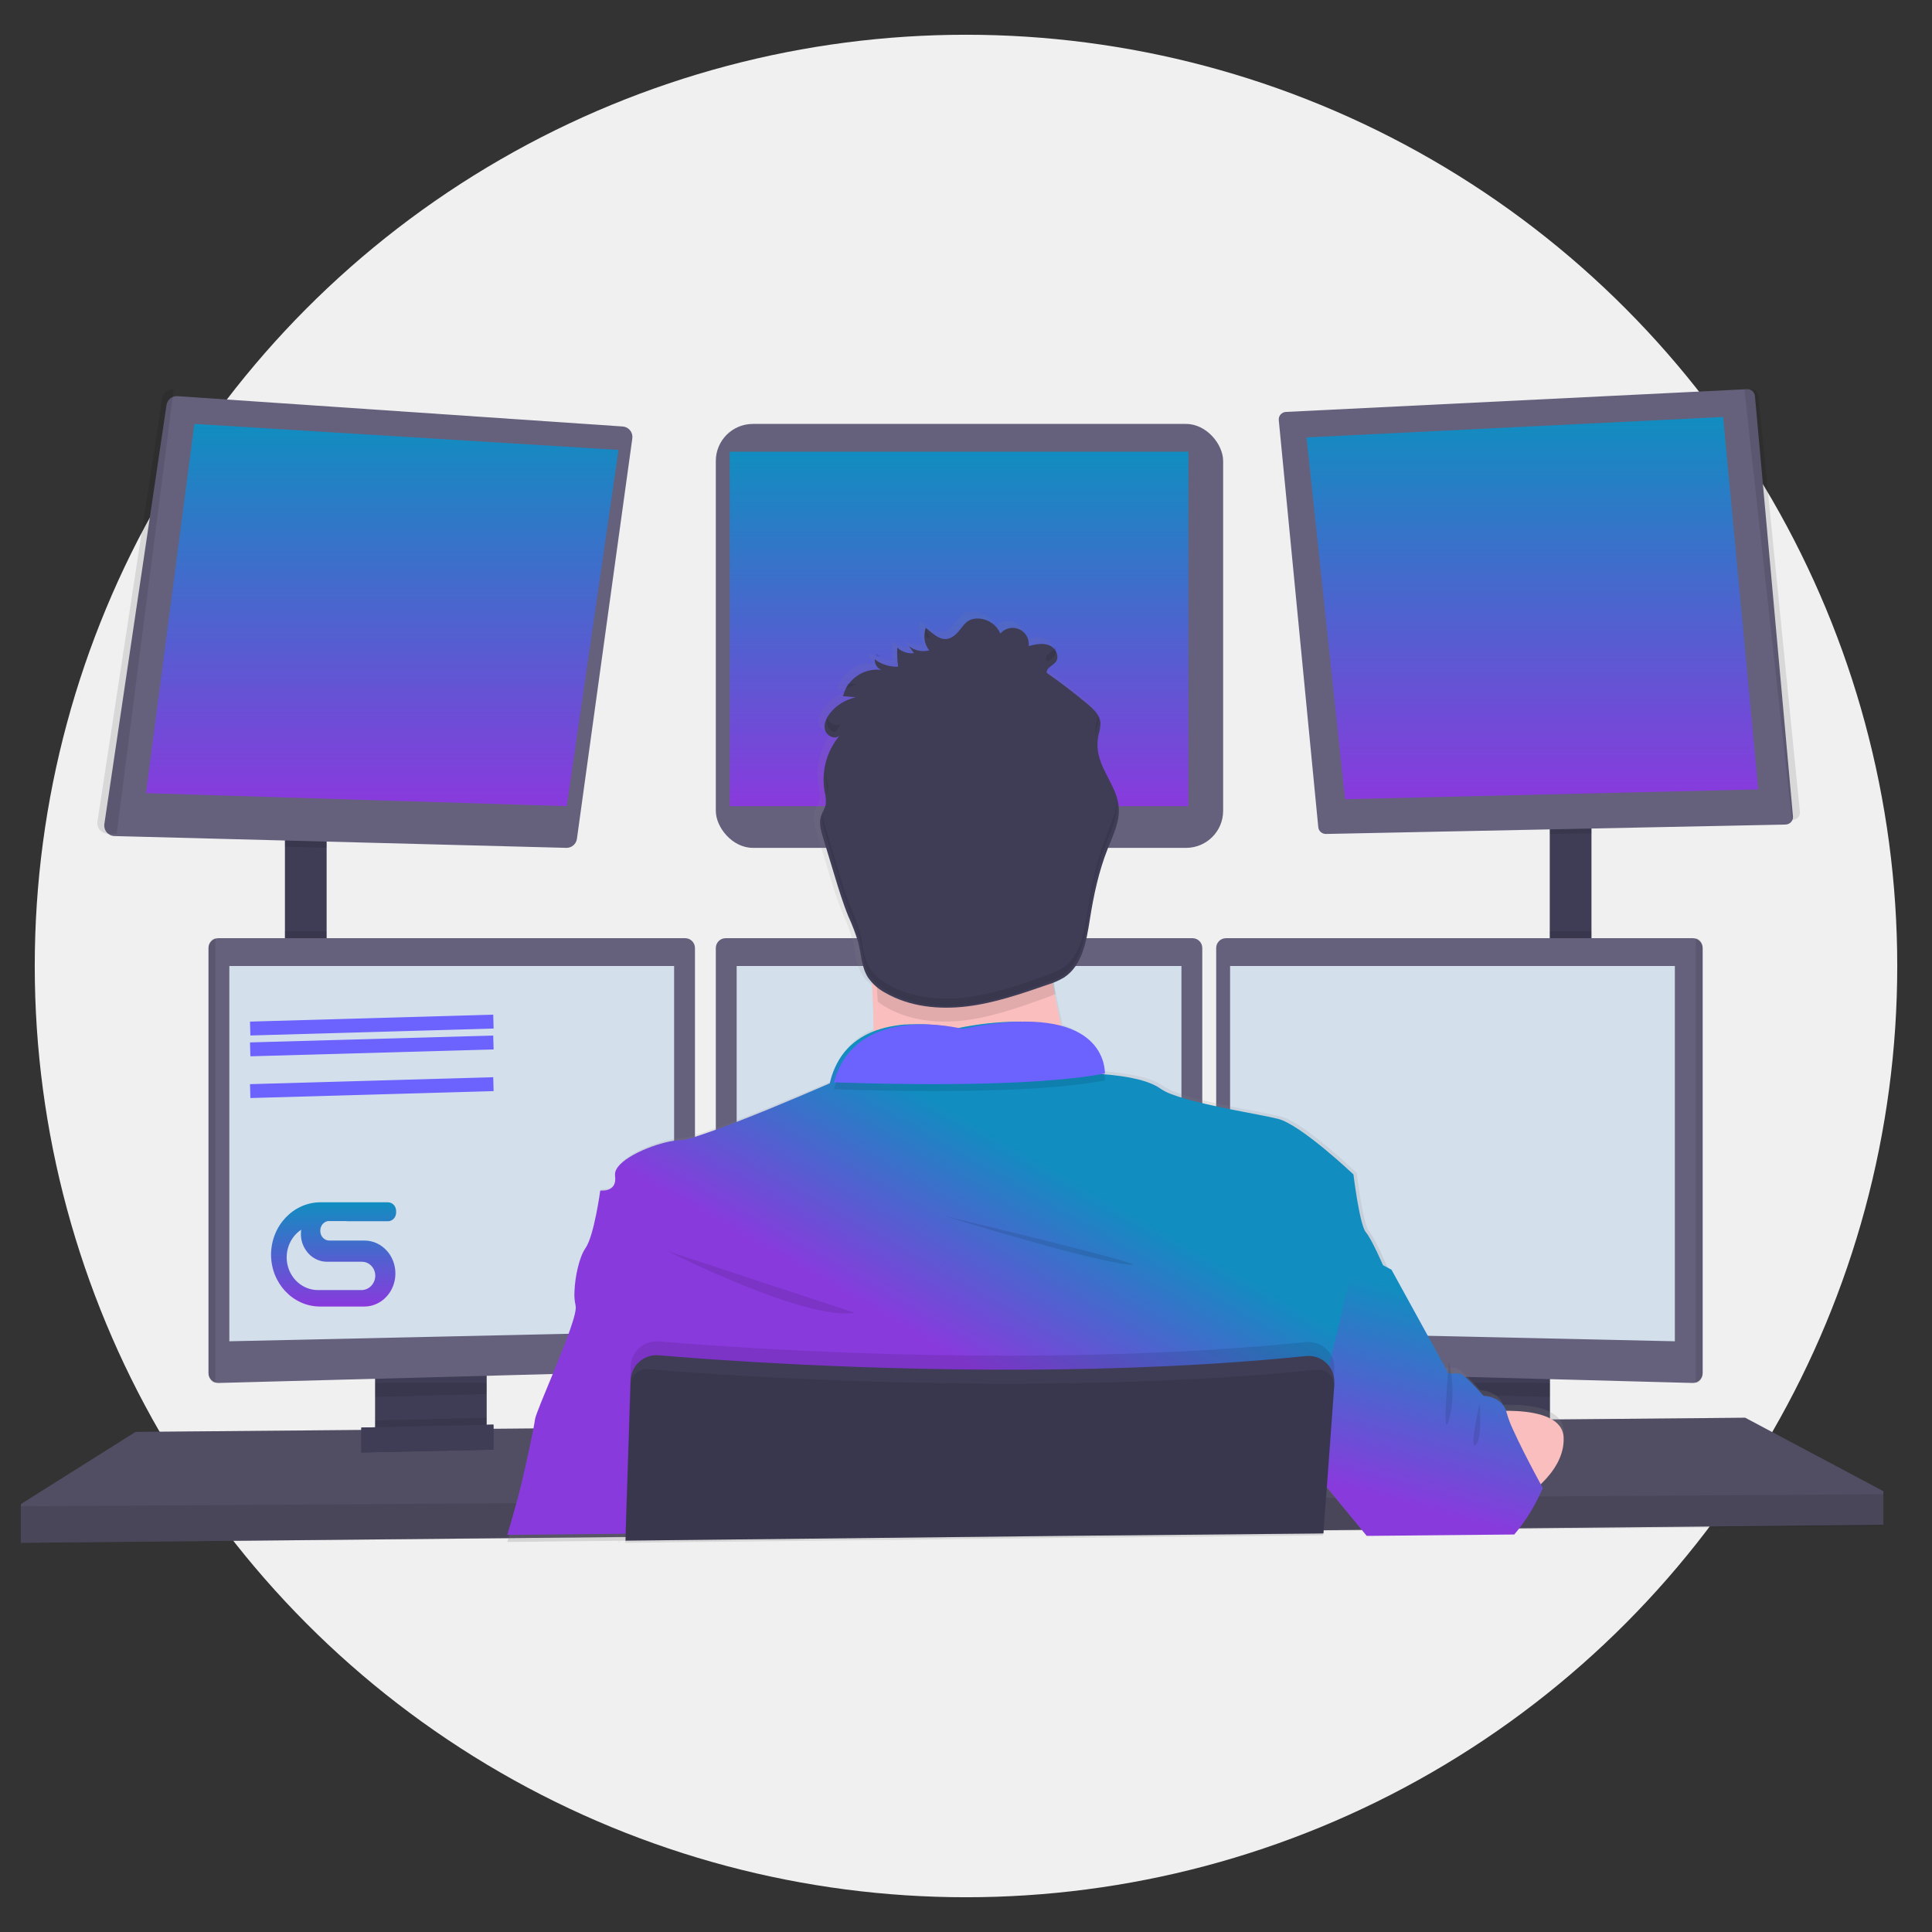 <?xml version="1.0" encoding="UTF-8"?>
<svg width="278px" height="278px" viewBox="0 0 278 278" version="1.1" xmlns="http://www.w3.org/2000/svg" xmlns:xlink="http://www.w3.org/1999/xlink">
    <rect x="0" y="0" width="278" height="278" fill="#333333" stroke="none"/>
    <!-- Generator: Sketch 64 (93537) - https://sketch.com -->
    <title>sys</title>
    <desc>Created with Sketch.</desc>
    <defs>
        <linearGradient x1="50%" y1="0%" x2="50%" y2="100%" id="linearGradient-1">
            <stop stop-color="#118DC0" offset="0%"></stop>
            <stop stop-color="#893ADD" offset="100%"></stop>
        </linearGradient>
        <linearGradient x1="50%" y1="0%" x2="50%" y2="100%" id="linearGradient-2">
            <stop stop-color="#118DC0" offset="0%"></stop>
            <stop stop-color="#893ADD" offset="100%"></stop>
        </linearGradient>
        <linearGradient x1="50%" y1="0%" x2="50%" y2="100%" id="linearGradient-3">
            <stop stop-color="#118DC0" offset="0%"></stop>
            <stop stop-color="#893ADD" offset="100%"></stop>
        </linearGradient>
        <linearGradient x1="49.992%" y1="100%" x2="49.992%" y2="-0.078%" id="linearGradient-4">
            <stop stop-color="#808080" stop-opacity="0.25" offset="0%"></stop>
            <stop stop-color="#808080" stop-opacity="0.12" offset="54%"></stop>
            <stop stop-color="#808080" stop-opacity="0.1" offset="100%"></stop>
        </linearGradient>
        <linearGradient x1="73.736%" y1="39.409%" x2="50%" y2="64.203%" id="linearGradient-5">
            <stop stop-color="#118DC0" offset="0%"></stop>
            <stop stop-color="#893ADD" offset="100%"></stop>
        </linearGradient>
        <linearGradient x1="66.323%" y1="19.294%" x2="50%" y2="91.178%" id="linearGradient-6">
            <stop stop-color="#118DC0" offset="0%"></stop>
            <stop stop-color="#893ADD" offset="100%"></stop>
        </linearGradient>
        <linearGradient x1="50%" y1="0%" x2="50%" y2="100%" id="linearGradient-7">
            <stop stop-color="#118DC0" offset="0%"></stop>
            <stop stop-color="#893ADD" offset="100%"></stop>
        </linearGradient>
    </defs>
    <g id="sys" stroke="none" stroke-width="1" fill="none" fill-rule="evenodd">
        <circle id="Oval-Copy-2" fill="#F0F0F0" cx="139" cy="139" r="134"></circle>
        <g id="undraw_programming_2svr" transform="translate(3, 56)">
            <rect id="Rectangle" fill="#3F3D56" fill-rule="nonzero" x="38" y="64" width="6" height="20"></rect>
            <rect id="Rectangle" fill="#3F3D56" fill-rule="nonzero" x="220" y="63" width="6" height="21"></rect>
            <polygon id="Path" fill="#65617D" fill-rule="nonzero" points="268 158.577 268 163.402 214.216 163.922 213.642 163.933 193.201 164.129 192.712 164.137 186.499 164.193 186.315 164.193 148.441 164.56 86.27 165.165 86.217 165.165 70.409 165.321 70.239 165.325 0 166 0 160.433 16.515 150.041 49.653 149.752 50.361 149.748 50.594 149.744 51.302 149.733 67.212 149.596 67.924 149.592 68.151 149.588 68.859 149.585 73.96 149.54 74.095 149.536 86.68 149.425 86.783 149.425 184.991 148.557 187.395 148.538 187.635 148.538 189.469 148.52 202.798 148.405 203.507 148.393 204.161 148.386 204.501 148.386 208.647 148.353 209.468 148.341 210.569 148.334 214.021 148.301 219.498 148.252 220.206 148.245 221.438 148.238 221.668 148.238 248.118 148"></polygon>
            <polygon id="Path" fill="#000000" fill-rule="nonzero" opacity="0.2" points="268 158.577 268 163.402 214.216 163.922 213.642 163.933 193.201 164.129 192.712 164.137 186.499 164.193 186.315 164.193 148.441 164.56 86.27 165.165 86.217 165.165 70.409 165.321 70.239 165.325 0 166 0 160.433 16.515 150.041 49.653 149.752 50.361 149.748 50.594 149.744 51.302 149.733 67.212 149.596 67.924 149.592 68.151 149.588 68.859 149.585 73.96 149.54 74.095 149.536 86.68 149.425 86.783 149.425 184.991 148.557 187.395 148.538 187.635 148.538 189.469 148.52 202.798 148.405 203.507 148.393 204.161 148.386 204.501 148.386 208.647 148.353 209.468 148.341 210.569 148.334 214.021 148.301 219.498 148.252 220.206 148.245 221.438 148.238 221.668 148.238 248.118 148"></polygon>
            <path d="M67,140 L67,149.368 C67,150.273 66.538,151.098 65.813,151.487 C65.548,151.631 65.259,151.71 64.965,151.716 L53.127,151.999 C52.811,152.008 52.497,151.933 52.211,151.781 C51.472,151.4 50.999,150.567 51,149.651 L51,140 L67,140 Z" id="Path" fill="#3F3D56" fill-rule="nonzero"></path>
            <path d="M67,140 L67,149.368 C67,150.273 66.538,151.098 65.813,151.487 C65.548,151.631 65.259,151.71 64.965,151.716 L53.127,151.999 C52.811,152.008 52.497,151.933 52.211,151.781 C51.472,151.4 50.999,150.567 51,149.651 L51,140 L67,140 Z" id="Path" fill="#000000" fill-rule="nonzero" opacity="0.1"></path>
            <path d="M67,140 L67,149.368 C67,150.273 66.538,151.098 65.813,151.487 C65.548,151.631 65.259,151.71 64.965,151.716 L53.127,151.999 C52.811,152.008 52.497,151.933 52.211,151.781 C51.472,151.4 50.999,150.567 51,149.651 L51,140 L67,140 Z" id="Path" fill="#3F3D56" fill-rule="nonzero"></path>
            <rect id="Rectangle" fill="#3F3D56" fill-rule="nonzero" x="204" y="140" width="16" height="12"></rect>
            <rect id="Rectangle" fill="#000000" fill-rule="nonzero" opacity="0.1" x="204" y="140" width="16" height="12"></rect>
            <rect id="Rectangle" fill="#3F3D56" fill-rule="nonzero" x="204" y="140" width="16" height="12"></rect>
            <polygon id="Path" fill="#000000" fill-rule="nonzero" opacity="0.1" points="44 64 44 66 38 65.829 38 64"></polygon>
            <path d="M87.985,7.081 L80.016,64.696 C79.911,65.458 79.254,66.019 78.49,66 L14.677,64.334 L13.466,64.303 C13.039,64.292 12.637,64.1 12.36,63.774 C12.083,63.447 11.957,63.017 12.013,62.592 L20.96,2.279 C21.08,1.504 21.768,0.95 22.545,1.004 L86.589,5.367 C87.007,5.391 87.395,5.59 87.661,5.916 C87.926,6.242 88.044,6.664 87.985,7.081 L87.985,7.081 Z" id="Path" fill="#65617D" fill-rule="nonzero"></path>
            <polygon id="Path" fill="url(#linearGradient-1)" fill-rule="nonzero" points="24.967 5 18 58.129 78.553 60 86 8.742"></polygon>
            <rect id="Rectangle" fill="#65617D" fill-rule="nonzero" x="100" y="5" width="73" height="61" rx="5.33"></rect>
            <rect id="Rectangle" fill="url(#linearGradient-2)" fill-rule="nonzero" x="102" y="9" width="66" height="51"></rect>
            <polygon id="Path" fill="#000000" fill-rule="nonzero" opacity="0.1" points="226 63 226 63.907 220 64 220 63"></polygon>
            <path d="M254.998,61.496 C255.017,61.789 254.915,62.078 254.715,62.294 C254.515,62.511 254.234,62.638 253.938,62.645 L187.796,64 C187.226,64.011 186.743,63.585 186.69,63.023 L181.005,4.452 C180.977,4.158 181.071,3.866 181.266,3.643 C181.461,3.42 181.739,3.286 182.037,3.272 L247.677,0.037 L248.383,0.002 C248.967,-0.029 249.471,0.405 249.521,0.982 L254.998,61.496 Z" id="Path" fill="#65617D" fill-rule="nonzero"></path>
            <polygon id="Path" fill="url(#linearGradient-3)" fill-rule="nonzero" points="185 6.94 244.938 4 250 57.59 190.536 59"></polygon>
            <path d="M255.997,60.863 C256.019,61.153 255.907,61.439 255.688,61.653 C255.47,61.868 255.163,61.993 254.84,62 L248,0.036 L248.772,0.001 C249.41,-0.029 249.96,0.4 250.015,0.972 L255.997,60.863 Z" id="Path" fill="#000000" fill-rule="nonzero" opacity="0.1"></path>
            <path d="M22,0.004 L13.79,64 L12.527,63.968 C12.083,63.958 11.664,63.763 11.375,63.433 C11.086,63.104 10.955,62.669 11.014,62.239 L20.338,1.296 C20.461,0.508 21.185,-0.055 22,0.004 L22,0.004 Z" id="Path" fill="#000000" fill-rule="nonzero" opacity="0.1"></path>
            <rect id="Rectangle" fill="#000000" fill-rule="nonzero" opacity="0.1" x="38" y="78" width="6" height="6"></rect>
            <polygon id="Path" fill="#000000" fill-rule="nonzero" opacity="0.1" points="67 143 67 144.596 51 145 51 143"></polygon>
            <path d="M97,80.395 L97,139.804 C96.991,140.557 96.397,141.17 95.649,141.199 L28.404,143 L28.386,143 C27.624,142.99 27.009,142.371 27,141.605 L27,80.395 C27.009,79.629 27.624,79.01 28.386,79 L95.614,79 C96.376,79.01 96.991,79.629 97,80.395 Z" id="Path" fill="#65617D" fill-rule="nonzero"></path>
            <path d="M28,79 L28,143 L27.988,143 C27.445,142.99 27.007,142.371 27,141.605 L27,80.395 C27.007,79.629 27.445,79.01 27.988,79 L28,79 Z" id="Path" fill="#000000" fill-rule="nonzero" opacity="0.1"></path>
            <polygon id="Path" fill="#D4DFEC" fill-rule="nonzero" points="30 83 94 83 94 135.581 30 137"></polygon>
            <rect id="Rectangle" fill="#000000" fill-rule="nonzero" opacity="0.1" x="220" y="78" width="6" height="6"></rect>
            <polygon id="Path" fill="#000000" fill-rule="nonzero" opacity="0.1" points="220 143 220 145 204 144.607 204 143"></polygon>
            <path d="M242,80.395 L242,141.605 C241.99,142.378 241.365,143 240.597,143 L240.597,143 L173.351,141.199 C172.603,141.17 172.009,140.557 172,139.804 L172,80.395 C172.009,79.629 172.624,79.01 173.386,79 L240.6,79 C241.367,79.002 241.99,79.623 242,80.395 Z" id="Path" fill="#65617D" fill-rule="nonzero"></path>
            <path d="M242,80.395 L242,141.605 C241.993,142.378 241.547,143 241,143 L241,143 L241,79 L241,79 C241.547,79 241.993,79.622 242,80.395 Z" id="Path" fill="#000000" fill-rule="nonzero" opacity="0.1"></path>
            <polygon id="Path" fill="#D4DFEC" fill-rule="nonzero" points="238 83 174 83 174 135.581 238 137"></polygon>
            <path d="M170,80.395 L170,139.804 C169.991,140.557 169.397,141.17 168.649,141.199 L101.404,143 L101.404,143 C100.635,143 100.01,142.378 100,141.605 L100,80.395 C100.009,79.629 100.624,79.01 101.386,79 L168.614,79 C169.376,79.01 169.991,79.629 170,80.395 Z" id="Path" fill="#65617D" fill-rule="nonzero"></path>
            <polygon id="Path" fill="#D4DFEC" fill-rule="nonzero" points="103 83 167 83 167 135.581 103 137"></polygon>
            <polygon id="Path" fill="#000000" fill-rule="nonzero" opacity="0.1" points="268 159 268 163.55 214.216 164.04 213.642 164.05 193.201 164.236 192.712 164.243 186.499 164.296 186.315 164.296 148.441 164.642 86.27 165.213 86.217 165.213 70.409 165.359 70.239 165.363 0 166 0 160.75 71.694 160.285 71.864 160.285 86.376 160.186 86.443 160.186 186.662 159.532 186.764 159.532 186.825 159.529 186.991 159.529 188.687 159.518 189.204 159.518 215.575 159.343 217.133 159.336 217.48 159.333"></polygon>
            <ellipse id="Oval" fill="#FBBEBE" fill-rule="nonzero" cx="136" cy="65.5" rx="19" ry="18.5"></ellipse>
            <path d="M70,165.876 C70,165.837 70.021,165.794 70.036,165.751 C70.391,164.477 71.023,162.322 71.495,160.6 C71.555,160.387 71.612,160.178 71.665,159.979 C72.187,158.037 73.203,153.49 73.767,150.653 C73.966,149.655 74.122,148.878 74.154,148.487 C74.225,147.888 75.294,145.321 76.505,142.371 C77.353,140.297 78.28,138.033 78.958,136.123 C79.402,134.988 79.75,133.818 79.999,132.626 C80.052,132.376 80.052,132.119 79.999,131.87 C79.892,131.464 79.835,131.047 79.828,130.627 L79.828,130.627 C79.747,128.426 80.403,124.947 81.419,123.488 C82.662,121.713 83.549,115.088 83.549,115.088 C83.549,115.088 85.389,115.355 85.68,113.835 C85.71,113.671 85.722,113.505 85.715,113.338 C85.714,113.206 85.704,113.074 85.683,112.944 C85.367,110.729 90.91,108.372 94.027,107.864 C94.379,107.804 94.735,107.77 95.092,107.765 C95.85,107.682 96.595,107.511 97.312,107.253 C97.643,107.152 97.998,107.033 98.377,106.898 C99.683,106.458 101.246,105.876 102.904,105.237 C109.139,102.819 116.688,99.557 116.688,99.557 C116.741,99.305 116.801,99.063 116.869,98.825 C117.625,95.79 119.78,93.295 122.674,92.105 L122.674,92.105 C122.674,91.871 122.674,91.633 122.674,91.395 C122.674,90.17 122.621,88.91 122.567,87.653 C122.567,87.408 122.546,87.163 122.532,86.919 C122.532,86.848 122.532,86.773 122.532,86.702 C122.532,86.631 122.532,86.578 122.532,86.517 C122.532,86.269 122.507,86.02 122.493,85.775 L122.429,85.726 C121.883,85.314 121.415,84.809 121.044,84.235 C120.838,83.899 120.669,83.542 120.54,83.17 C120.096,81.966 119.993,80.624 119.695,79.353 L119.631,79.091 C119.243,77.808 118.768,76.553 118.211,75.335 C117.426,73.41 116.822,71.43 116.222,69.424 C115.858,68.21 115.49,66.993 115.118,65.774 L114.557,63.914 C114.451,63.559 114.344,63.204 114.262,62.849 L114.262,62.849 C114.223,62.685 114.192,62.519 114.17,62.352 C114.071,61.807 114.1,61.247 114.255,60.715 C114.393,60.353 114.55,59.997 114.724,59.65 C114.798,59.493 114.858,59.329 114.902,59.16 L114.902,59.16 C114.913,59.123 114.923,59.085 114.93,59.047 C114.955,58.921 114.968,58.792 114.969,58.663 C114.957,58.198 114.895,57.735 114.784,57.282 C114.782,57.277 114.782,57.27 114.784,57.265 C114.78,57.232 114.774,57.201 114.767,57.169 C114.703,56.817 114.66,56.461 114.639,56.104 C114.514,54.182 114.941,52.264 115.871,50.576 L115.938,50.449 C116.134,50.106 116.352,49.776 116.592,49.462 L116.592,49.462 C116.702,49.313 116.815,49.171 116.947,49.029 C116.45,49.504 115.633,49.295 115.171,48.784 C115.095,48.704 115.029,48.614 114.976,48.517 C114.945,48.466 114.918,48.413 114.894,48.358 C114.877,48.315 114.863,48.269 114.848,48.223 C114.6,47.353 115.033,46.426 115.601,45.72 C116.161,45.032 116.854,44.464 117.639,44.051 L117.639,44.051 C117.685,44.024 117.732,43.999 117.781,43.977 C118.083,43.826 118.396,43.7 118.719,43.601 L118.719,43.601 C118.908,43.538 119.102,43.486 119.297,43.444 L117.98,43.324 L117.447,43.274 C117.99,41.123 119.85,39.562 122.063,39.401 L122.447,39.401 C122.633,39.404 122.82,39.419 123.004,39.447 C122.4,39.182 122.024,38.569 122.063,37.91 C122.993,38.637 124.146,39.021 125.326,38.996 L125.461,38.996 C125.4,38.612 125.36,38.224 125.341,37.835 L125.341,37.835 C125.305,37.308 125.305,36.779 125.341,36.252 C125.985,36.863 126.866,37.156 127.748,37.054 L127.009,36.025 C127.668,36.55 128.498,36.809 129.339,36.752 L129.509,36.735 C129.652,36.72 129.793,36.692 129.932,36.653 L129.963,36.653 C129.896,36.568 129.836,36.479 129.775,36.387 L129.754,36.344 C129.606,36.112 129.487,35.863 129.399,35.602 C129.363,35.501 129.335,35.398 129.314,35.293 L129.314,35.293 C129.159,34.648 129.215,33.97 129.473,33.359 C130.62,34.317 131.877,35.627 133.379,34.637 C134.881,33.646 134.931,31.828 137.285,32.013 C138.603,32.137 139.747,32.97 140.271,34.186 C140.952,33.416 142.047,33.167 142.994,33.564 C143.925,34.006 144.477,34.986 144.372,36.01 C145.348,35.765 146.399,35.524 147.337,35.893 C148.274,36.262 148.878,37.459 148.345,38.258 C148.331,38.283 148.314,38.306 148.295,38.329 C147.859,38.893 146.893,39.202 146.996,39.912 L147.145,40.018 L147.607,40.352 C149.418,41.659 151.181,43.031 152.897,44.47 C153.778,45.209 154.715,46.096 154.775,47.25 C154.786,47.533 154.757,47.816 154.69,48.091 L154.69,48.091 C154.633,48.368 154.555,48.645 154.495,48.922 C154.343,49.627 154.302,50.352 154.374,51.07 L154.374,51.07 C154.399,51.279 154.431,51.485 154.47,51.695 C155.013,54.439 157.208,56.704 157.424,59.505 L157.424,59.704 C157.437,60.003 157.429,60.303 157.399,60.602 C157.236,62.306 156.448,63.942 155.809,65.572 C155.77,65.671 155.731,65.771 155.695,65.87 C154.463,69.065 153.753,72.47 153.21,75.867 C153.034,77.073 152.797,78.268 152.499,79.449 C152.176,80.801 151.559,82.065 150.692,83.152 C150.346,83.561 149.944,83.919 149.499,84.217 C149.199,84.409 148.885,84.576 148.558,84.717 C148.558,84.717 148.558,84.717 148.558,84.739 C148.597,84.955 148.629,85.172 148.668,85.388 C148.69,85.502 148.707,85.616 148.729,85.743 L148.729,85.743 C148.727,85.75 148.727,85.758 148.729,85.765 C149.027,87.444 149.368,89.088 149.726,90.65 L149.907,91.427 C154.381,93.042 154.91,96.351 154.942,97.618 C154.955,97.787 154.955,97.957 154.942,98.126 C154.942,98.126 161.689,98.304 164.352,100.256 C164.849,100.594 165.387,100.868 165.953,101.073 C167.027,101.478 168.123,101.821 169.237,102.099 C169.809,102.248 170.405,102.393 171.013,102.535 C172.078,102.78 173.207,103.018 174.297,103.245 C177.205,103.831 179.942,104.31 181.331,104.665 C184.644,105.503 192.221,112.767 192.221,112.767 C192.221,112.767 193.108,120.094 193.996,121.163 C194.884,122.231 196.481,125.987 196.481,125.987 L202.354,136.428 L204.84,140.819 L206.437,140.819 C206.658,140.819 207.091,141.132 207.577,141.565 C208,141.941 208.468,142.41 208.88,142.836 L209.562,143.564 L209.988,144.036 C209.988,144.036 212.569,144.1 213.269,146.141 C215.371,146.081 217.952,146.219 219.76,147.028 C220.006,147.137 220.244,147.265 220.47,147.412 C221.219,147.846 221.751,148.575 221.936,149.421 C221.972,149.589 221.994,149.76 222,149.932 C222,150.135 222,150.337 222,150.536 C221.872,153.223 220.122,155.46 218.513,156.965 L218.627,157.167 C218.627,157.167 218.574,157.295 218.471,157.522 C218.442,157.59 218.407,157.664 218.368,157.75 L218.368,157.75 C218.158,158.197 217.824,158.868 217.388,159.652 C216.461,161.351 215.319,162.922 213.99,164.328 L213.887,164.434 L193.385,164.623 L193.325,164.552 L189.348,159.809 L187.37,157.451 L187.31,157.377 L187.253,157.941 L187.062,159.823 L186.6,164.371 L186.575,164.598 L186.575,164.658 L186.522,165.183 L186.561,164.658 L186.458,164.658 L148.466,165.013 L86.109,165.702 L86.109,166 L86.06,166 L86.06,165.702 L70.17,165.872 L70,165.876 Z" id="Path" fill="url(#linearGradient-4)" fill-rule="nonzero"></path>
            <path d="M153,103.105 C153,103.105 117.872,107.369 121.226,103.105 C122.44,101.562 122.776,96.992 122.709,91.785 C122.687,90.203 122.631,88.565 122.55,86.934 C122.161,79.115 121.226,71.473 121.226,71.473 C121.226,71.473 151.941,56.902 148.41,68.453 C146.998,73.119 147.461,79.673 148.534,85.825 C148.848,87.62 149.212,89.379 149.593,91.049 C150.524,95.124 151.661,99.147 153,103.105 L153,103.105 Z" id="Path" fill="#FBBEBE" fill-rule="nonzero"></path>
            <path d="M153,103.206 C153,103.206 117.872,107.242 121.226,103.206 C122.44,101.747 122.776,97.422 122.709,92.495 C128.064,90.316 134.878,91.94 134.878,91.94 C142.052,90.578 146.652,90.844 149.593,91.799 C150.524,95.654 151.661,99.462 153,103.206 L153,103.206 Z" id="Path" fill="#000000" fill-rule="nonzero" opacity="0.1"></path>
            <path d="M85.906,165 L85.906,164.704 L148.108,164.03 L186.005,163.677 L186.111,163.677 L186.072,164.199 L186.125,163.677 L186.193,163.677 L186.193,163.617 L186.678,158.87 L186.862,157.074 L186.919,156.513 L186.968,156.044 L189.157,148.771 L191.346,141.508 L193.188,135.393 L196,126.049 C196,126.049 194.406,122.343 193.521,121.285 C192.635,120.226 191.75,112.992 191.75,112.992 C191.75,112.992 184.192,105.818 180.887,104.992 C179.502,104.639 176.768,104.17 173.864,103.58 C172.776,103.362 171.661,103.129 170.587,102.875 C169.982,102.737 169.387,102.592 168.817,102.448 C167.707,102.171 166.613,101.834 165.54,101.438 C164.978,101.235 164.443,100.963 163.947,100.63 C161.343,98.728 154.819,98.513 154.568,98.513 L154.568,98.513 C154.567,98.505 154.567,98.496 154.568,98.488 L154.568,98.456 C154.577,98.308 154.577,98.16 154.568,98.012 C154.568,97.871 154.568,97.705 154.536,97.518 C154.536,97.461 154.536,97.401 154.511,97.341 C154.493,97.214 154.472,97.08 154.44,96.939 C154.43,96.876 154.415,96.814 154.398,96.752 C154.295,96.327 154.147,95.914 153.955,95.52 C153.93,95.464 153.898,95.404 153.87,95.348 C153.696,95.022 153.495,94.711 153.268,94.419 C153.222,94.359 153.172,94.296 153.119,94.236 C152.829,93.895 152.507,93.583 152.156,93.304 C152.06,93.23 151.961,93.153 151.858,93.082 C151.801,93.036 151.741,92.993 151.678,92.955 L151.363,92.75 L151.069,92.581 C150.81,92.44 150.537,92.302 150.24,92.172 C150.148,92.129 150.049,92.09 149.949,92.052 C149.85,92.013 149.694,91.953 149.563,91.903 L149.542,91.903 L149.276,91.798 C149.075,91.73 148.869,91.67 148.653,91.61 L148.324,91.526 L147.969,91.445 L147.615,91.371 C147.261,91.3 146.882,91.236 146.485,91.187 L146.082,91.138 L145.667,91.095 L145.239,91.06 L144.63,91.025 L143.921,91 C140.797,91 137.682,91.33 134.627,91.985 C132.506,91.514 130.332,91.315 128.16,91.392 L127.852,91.392 L127.498,91.413 L127.271,91.413 L126.814,91.455 C126.662,91.455 126.506,91.487 126.354,91.508 C126.201,91.529 126.042,91.547 125.89,91.572 L125.656,91.61 C125.426,91.649 125.192,91.692 124.948,91.741 C124.87,91.755 124.792,91.773 124.714,91.794 C124.406,91.861 124.098,91.942 123.793,92.034 C123.641,92.076 123.488,92.126 123.336,92.179 C123.258,92.2 123.184,92.228 123.109,92.256 L122.883,92.337 L122.66,92.426 L122.394,92.532 C122.259,92.588 122.128,92.648 121.997,92.711 C121.923,92.743 121.849,92.779 121.778,92.817 C121.707,92.856 121.633,92.888 121.565,92.927 C120.764,93.339 120.024,93.859 119.366,94.472 L119.185,94.645 L119.008,94.825 C118.948,94.885 118.891,94.949 118.835,95.012 C118.604,95.264 118.388,95.529 118.19,95.806 C118.133,95.88 118.08,95.955 118.027,96.032 C117.802,96.362 117.599,96.707 117.418,97.063 C117.372,97.147 117.329,97.235 117.287,97.32 C116.998,97.916 116.761,98.536 116.578,99.173 C116.512,99.408 116.452,99.643 116.398,99.879 C116.398,99.879 108.9,103.175 102.68,105.56 C101.026,106.195 99.468,106.77 98.164,107.204 C97.786,107.332 97.431,107.448 97.102,107.557 C96.387,107.815 95.644,107.985 94.888,108.066 C94.532,108.071 94.177,108.104 93.826,108.164 C90.968,108.627 86.069,110.635 85.534,112.649 C85.491,112.81 85.479,112.978 85.499,113.144 C85.499,113.144 85.499,113.168 85.499,113.182 C85.853,115.653 83.374,115.3 83.374,115.3 C83.374,115.3 82.488,121.828 81.249,123.592 C80.353,124.863 79.74,127.697 79.662,129.835 L79.662,129.835 C79.618,130.501 79.67,131.17 79.818,131.822 C79.818,131.839 79.818,131.857 79.818,131.871 C79.96,132.344 79.62,133.636 79.042,135.291 C78.415,137.108 77.502,139.366 76.623,141.498 C75.299,144.716 74.052,147.638 73.974,148.28 C73.942,148.566 73.85,149.078 73.722,149.738 C73.205,152.427 72.058,157.547 71.491,159.619 C71.07,161.164 70.457,163.281 70.035,164.735 C70.035,164.778 70.011,164.82 70,164.859 L85.878,164.704 L85.878,165 L85.928,165 L85.906,165 Z" id="Path" fill="url(#linearGradient-5)" fill-rule="nonzero"></path>
            <path d="M93,124 C93,124 112.858,134.099 120,132.901 L93,124 Z" id="Path" fill="#000000" fill-rule="nonzero" opacity="0.1"></path>
            <path d="M133,119 C133,119 152.602,125.09 159.136,125.936 C165.67,126.782 133,119 133,119 Z" id="Path" fill="#000000" fill-rule="nonzero" opacity="0.1"></path>
            <path d="M156,99.468 C145.45,101.474 125.586,101.042 117,100.738 C120.147,89.091 135.492,93.051 135.492,93.051 C154.487,89.136 155.942,97.259 156,99.468 Z" id="Path" fill="#000000" fill-rule="nonzero" opacity="0.1"></path>
            <path d="M156,98.468 C145.45,100.474 125.586,100.042 117,99.738 C120.147,88.091 135.492,92.051 135.492,92.051 C154.487,88.136 155.942,96.259 156,98.468 Z" id="Path" fill="#6C63FF" fill-rule="nonzero"></path>
            <path d="M209,147.32 C209,147.32 221.743,145.431 221.993,150.829 C222.243,156.228 215.495,160 215.495,160 L209,147.32 Z" id="Path" fill="#FBBEBE" fill-rule="nonzero"></path>
            <path d="M148.864,87.026 C148.355,87.261 147.833,87.469 147.303,87.65 C143.562,88.984 139.789,90.329 135.85,90.817 C131.912,91.305 127.778,90.874 124.343,88.844 C123.982,88.634 123.634,88.4 123.301,88.145 C122.92,80.254 122,72.542 122,72.542 C122,72.542 152.193,57.837 148.722,69.494 C147.341,74.203 147.809,80.817 148.864,87.026 Z" id="Path" fill="#000000" fill-rule="nonzero" opacity="0.1"></path>
            <path d="M130.711,37.583 C129.691,37.853 128.605,37.624 127.78,36.966 L128.513,37.986 C127.639,38.087 126.765,37.796 126.124,37.192 C126.058,38.105 126.096,39.022 126.237,39.927 C125.025,39.985 123.831,39.61 122.869,38.868 C122.831,39.52 123.202,40.127 123.799,40.389 C121.28,40.088 118.928,41.705 118.304,44.169 L120.143,44.338 C118.697,44.647 117.4,45.44 116.465,46.586 C115.901,47.292 115.471,48.196 115.718,49.057 C115.964,49.918 117.155,50.468 117.803,49.854 C115.937,52.086 115.15,55.03 115.654,57.897 C115.822,58.501 115.877,59.13 115.817,59.754 C115.7,60.336 115.334,60.841 115.151,61.409 C114.798,62.439 115.133,63.558 115.447,64.585 L117.099,70.027 C117.698,71.993 118.293,73.962 119.075,75.864 C119.629,77.067 120.1,78.306 120.484,79.573 C120.928,81.281 120.946,83.152 121.893,84.645 C122.543,85.584 123.411,86.351 124.423,86.879 C127.907,88.876 132.117,89.3 136.104,88.82 C140.092,88.34 143.918,87.016 147.712,85.704 C148.555,85.449 149.364,85.094 150.122,84.645 C152.746,82.923 153.331,79.4 153.821,76.298 C154.367,72.84 155.096,69.388 156.389,66.134 C157.157,64.197 158.15,62.231 157.981,60.156 C157.766,57.4 155.589,55.166 155.05,52.455 C154.87,51.549 154.878,50.616 155.075,49.713 C155.242,49.175 155.335,48.617 155.353,48.054 C155.293,46.918 154.363,46.043 153.489,45.312 C151.594,43.726 149.638,42.228 147.62,40.816 C147.518,40.11 148.476,39.807 148.91,39.249 C149.523,38.462 148.889,37.213 147.959,36.846 C147.029,36.479 145.986,36.719 145.017,36.962 C145.147,35.942 144.592,34.958 143.653,34.542 C142.715,34.126 141.615,34.377 140.948,35.159 C140.424,33.955 139.287,33.133 137.982,33.013 C135.646,32.83 135.601,34.619 134.107,35.604 C132.613,36.588 131.38,35.289 130.232,34.344 C129.802,35.432 129.985,36.667 130.711,37.583 L130.711,37.583 Z" id="Path" fill="#3F3D56" fill-rule="nonzero"></path>
            <path d="M219,158.097 C219,158.097 218.689,158.86 218.116,159.965 C217.25,161.665 216.195,163.255 214.972,164.705 L214.878,164.809 L214.312,164.809 L194.142,165 L193.66,165 L193.6,164.928 L189.688,160.145 L188.214,158.342 L188.154,158.266 L188.029,158.115 L187.959,158.029 L187.868,157.917 L185,154.412 L186.048,149.913 L187.833,142.333 L187.878,142.15 L188.228,140.71 L188.476,139.631 L189.307,136.111 L192.158,124 L197.223,126.699 L202.564,136.417 L205.432,141.635 L207.004,141.635 C207.301,141.635 207.982,142.225 208.667,142.906 C208.911,143.147 209.156,143.402 209.366,143.625 C209.987,144.288 210.48,144.856 210.48,144.856 C210.48,144.856 213.027,144.914 213.711,146.98 C213.747,147.08 213.776,147.182 213.799,147.286 C214.026,148.098 214.322,148.888 214.682,149.647 C215.133,150.658 215.699,151.806 216.272,152.954 C217.337,155.06 218.42,157.064 218.818,157.791 L218.867,157.881 L219,158.097 Z" id="Path" fill="url(#linearGradient-6)" fill-rule="nonzero"></path>
            <path d="M188.99,141.078 L188.955,141.579 L188.955,141.614 L188.894,142.42 L188.423,148.906 L187.851,156.72 L187.688,158.921 L187.333,163.63 L187.333,163.689 L149.362,164.04 L87.05,164.706 L87.05,165 L87,165 L87,164.706 L87,164.608 L87.16,159.576 L87.465,149.743 L87.727,141.407 L87.752,140.577 C87.784,139.564 88.236,138.608 89.002,137.934 C89.769,137.26 90.782,136.927 91.805,137.013 C93.48,137.154 95.655,137.325 98.257,137.507 L99.321,137.585 C114.343,138.615 142.105,139.946 170.118,138.285 C170.707,138.254 171.3,138.219 171.893,138.177 C176.236,137.907 180.576,137.56 184.874,137.125 C185.974,137.012 187.068,137.385 187.862,138.144 C188.657,138.904 189.07,139.971 188.99,141.061 L188.99,141.078 Z" id="Path" fill="#000000" fill-rule="nonzero" opacity="0.1"></path>
            <path d="M87,165.986 L87,165.687 L149.349,165.008 L187.336,164.652 L187.442,164.652 L187.442,164.592 L187.797,159.812 L187.95,157.678 L188.532,149.637 L188.99,143.271 L188.99,143.114 C189.011,142.821 188.998,142.526 188.951,142.236 C188.953,142.224 188.953,142.212 188.951,142.2 C188.854,141.6 188.61,141.033 188.241,140.55 C187.446,139.529 186.182,138.991 184.897,139.127 C180.598,139.568 176.256,139.92 171.91,140.194 C171.317,140.237 170.724,140.272 170.135,140.304 C142.11,141.972 114.337,140.621 99.309,139.593 L98.243,139.515 C95.641,139.33 93.465,139.159 91.789,139.013 C89.88,138.852 88.157,140.162 87.799,142.047 C87.763,142.24 87.742,142.435 87.735,142.63 L87.493,150.512 L87.163,160.495 L87.007,165.602 L87.007,165.701 L87.007,166 L87,165.986 Z" id="Path" fill="#3F3D56" fill-rule="nonzero"></path>
            <path d="M188.994,143.629 L188.558,149.305 L187.909,157.766 L187.746,159.883 L187.391,164.626 L187.37,164.863 L187.37,164.926 L187.37,164.926 L187.317,165.474 L187.356,164.926 L187.253,164.926 L149.301,165.297 L87,166 L87,165.896 L87.174,160.579 L87.528,150.19 L87.755,143.285 C87.778,142.487 88.187,141.755 88.841,141.341 C89.242,141.084 89.712,140.967 90.182,141.008 C90.926,141.071 91.842,141.145 92.909,141.226 C94.644,141.36 96.782,141.515 99.272,141.678 C103.883,141.982 109.668,142.307 116.297,142.574 C134.741,143.315 159.64,143.563 183.291,141.4 C184.355,141.304 185.454,141.197 186.529,141.089 C186.955,141.045 187.383,141.13 187.764,141.334 C187.871,141.39 187.973,141.457 188.069,141.534 C188.377,141.767 188.622,142.081 188.778,142.444 C188.814,142.517 188.844,142.592 188.867,142.67 C188.973,142.977 189.017,143.304 188.994,143.629 Z" id="Path" fill="#000000" fill-rule="nonzero" opacity="0.1"></path>
            <path d="M67,148 L67,149.343 C67,150.34 66.538,151.248 65.813,151.676 L52.211,152 C51.472,151.58 50.999,150.663 51,149.655 L51,148.392 L67,148 Z" id="Path" fill="#000000" fill-rule="nonzero" opacity="0.1"></path>
            <polygon id="Path" fill="#3F3D56" fill-rule="nonzero" points="68 152.586 49 153 49 149.414 68 149"></polygon>
            <polygon id="Path" fill="#000000" fill-rule="nonzero" opacity="0.1" points="68 152.586 49 153 49 149.414 68 149"></polygon>
            <polygon id="Path" fill="#3F3D56" fill-rule="nonzero" points="68 152.586 49 153 49 149.414 68 149"></polygon>
            <g id="Group" opacity="0.1" transform="translate(115, 34)" fill="#000000" fill-rule="nonzero">
                <path d="M15.809,1.661 C15.471,1.207 15.246,0.675 15.154,0.111 C15.07,0.662 15.12,1.227 15.3,1.754 C15.472,1.737 15.642,1.706 15.809,1.661 Z" id="Path"></path>
                <path d="M11.405,4.032 C11.34,3.594 11.297,3.153 11.277,2.711 C11.277,3.15 11.277,3.593 11.277,4.036 L11.405,4.032 Z" id="Path"></path>
                <path d="M39.667,15.95 C39.687,15.632 39.728,15.315 39.792,15.004 C39.956,14.46 40.05,13.897 40.07,13.329 C40.062,13.201 40.043,13.074 40.014,12.95 C39.955,13.279 39.862,13.607 39.792,13.932 C39.654,14.595 39.612,15.275 39.667,15.95 Z" id="Path"></path>
                <path d="M32.455,4.914 L32.833,5.196 C33.151,4.959 33.449,4.694 33.724,4.404 C33.989,4.025 34.04,3.53 33.856,3.104 C33.821,3.185 33.777,3.262 33.724,3.332 C33.297,3.896 32.354,4.207 32.455,4.914 Z" id="Path"></path>
                <path d="M3.96,8.35 C3.834,8.61 3.733,8.883 3.658,9.164 C4.201,8.852 4.785,8.625 5.392,8.489 L3.96,8.35 Z" id="Path"></path>
                <path d="M8.742,4.464 C8.514,4.335 8.296,4.188 8.09,4.025 C8.082,4.166 8.092,4.308 8.121,4.446 C8.329,4.436 8.536,4.442 8.742,4.464 Z" id="Path"></path>
                <path d="M42.646,25.507 C42.504,27.239 41.72,28.907 41.086,30.55 C39.813,33.843 39.095,37.336 38.558,40.839 C38.076,43.979 37.517,47.543 34.917,49.282 C34.174,49.739 33.378,50.099 32.548,50.354 C28.81,51.686 25.041,53.021 21.105,53.507 C17.169,53.993 13.039,53.568 9.606,51.546 C8.61,51.012 7.756,50.236 7.116,49.286 C6.19,47.775 6.173,45.882 5.729,44.154 C5.35,42.87 4.887,41.615 4.342,40.396 C3.575,38.475 2.986,36.468 2.4,34.493 C1.856,32.657 1.314,30.82 0.773,28.982 C0.595,28.429 0.463,27.862 0.378,27.286 C0.243,28.2 0.506,29.157 0.773,30.054 C1.314,31.894 1.856,33.731 2.4,35.564 C2.986,37.554 3.575,39.546 4.342,41.468 C4.887,42.686 5.35,43.941 5.729,45.225 C6.166,46.954 6.183,48.846 7.116,50.357 C7.756,51.307 8.61,52.083 9.606,52.618 C13.039,54.639 17.179,55.064 21.105,54.579 C25.03,54.093 28.796,52.757 32.548,51.425 C33.378,51.171 34.174,50.811 34.917,50.354 C37.5,48.614 38.076,45.05 38.558,41.911 C39.095,38.407 39.813,34.914 41.086,31.621 C41.842,29.664 42.82,27.675 42.653,25.571 C42.653,25.55 42.646,25.529 42.646,25.507 Z" id="Path"></path>
                <path d="M1.141,24.125 C1.141,24.125 1.141,24.1 1.141,24.086 C1.203,23.456 1.149,22.82 0.981,22.211 C0.912,21.819 0.867,21.423 0.846,21.025 C0.806,21.78 0.852,22.538 0.981,23.282 C1.037,23.561 1.099,23.843 1.141,24.125 Z" id="Path"></path>
                <path d="M2.199,15.389 C2.465,14.928 2.768,14.489 3.104,14.079 C2.469,14.704 1.297,14.146 1.051,13.279 C0.96,13.63 0.96,13.999 1.051,14.35 C1.225,14.883 1.663,15.28 2.199,15.389 L2.199,15.389 Z" id="Path"></path>
            </g>
            <path d="M205.5,140 C205.5,140 206.625,144.412 205.5,148.248 C204.375,152.084 205.5,140 205.5,140 Z" id="Path" fill="#000000" fill-rule="nonzero" opacity="0.1"></path>
            <path d="M209.901,146 C209.901,146 210.349,151.028 209.339,151.919 C208.328,152.811 209.901,146 209.901,146 Z" id="Path" fill="#000000" fill-rule="nonzero" opacity="0.1"></path>
            <line x1="33" y1="92" x2="68" y2="91" id="Path" stroke="#6C63FF" stroke-width="2"></line>
            <line x1="33" y1="94.995" x2="68" y2="94.005" id="Path" stroke="#6C63FF" stroke-width="2"></line>
            <line x1="33" y1="101" x2="68" y2="100" id="Path" stroke="#6C63FF" stroke-width="2"></line>
        </g>
        <path d="M47.195,175.703 L49.773,175.703 C49.848,175.719 49.924,175.728 50.001,175.728 L55.833,175.728 C56.474,175.72 56.992,175.169 57,174.488 L57,174.256 C57,173.568 56.48,173.009 55.833,173 L46.108,173 C42.202,173.012 39.032,176.363 39,180.516 C39.003,184.649 42.155,187.998 46.043,188 L48.043,188 L48.043,188 L52.446,188 C54.169,187.99 55.734,186.928 56.468,185.271 C57.203,183.614 56.976,181.655 55.887,180.236 C55.828,180.174 55.786,180.111 55.727,180.045 C54.886,179.063 53.695,178.505 52.446,178.506 L47.375,178.506 C46.666,178.501 46.093,177.892 46.088,177.138 L46.088,177.05 C46.097,176.373 46.566,175.803 47.195,175.703 L47.195,175.703 Z M47.047,181.556 L52.066,181.556 C53.127,181.554 53.99,182.447 54,183.555 C53.996,184.679 53.141,185.597 52.066,185.632 L45.727,185.632 C43.729,185.619 41.977,184.231 41.426,182.223 C40.874,180.215 41.653,178.067 43.34,176.947 C43.313,177.139 43.3,177.332 43.299,177.525 L43.299,177.608 C43.301,178.402 43.536,179.177 43.972,179.828 C44.11,180.049 44.27,180.254 44.449,180.439 C45.143,181.151 46.075,181.552 47.047,181.556 Z" id="Shape-Copy" fill="url(#linearGradient-7)" fill-rule="nonzero"></path>
    </g>
</svg>